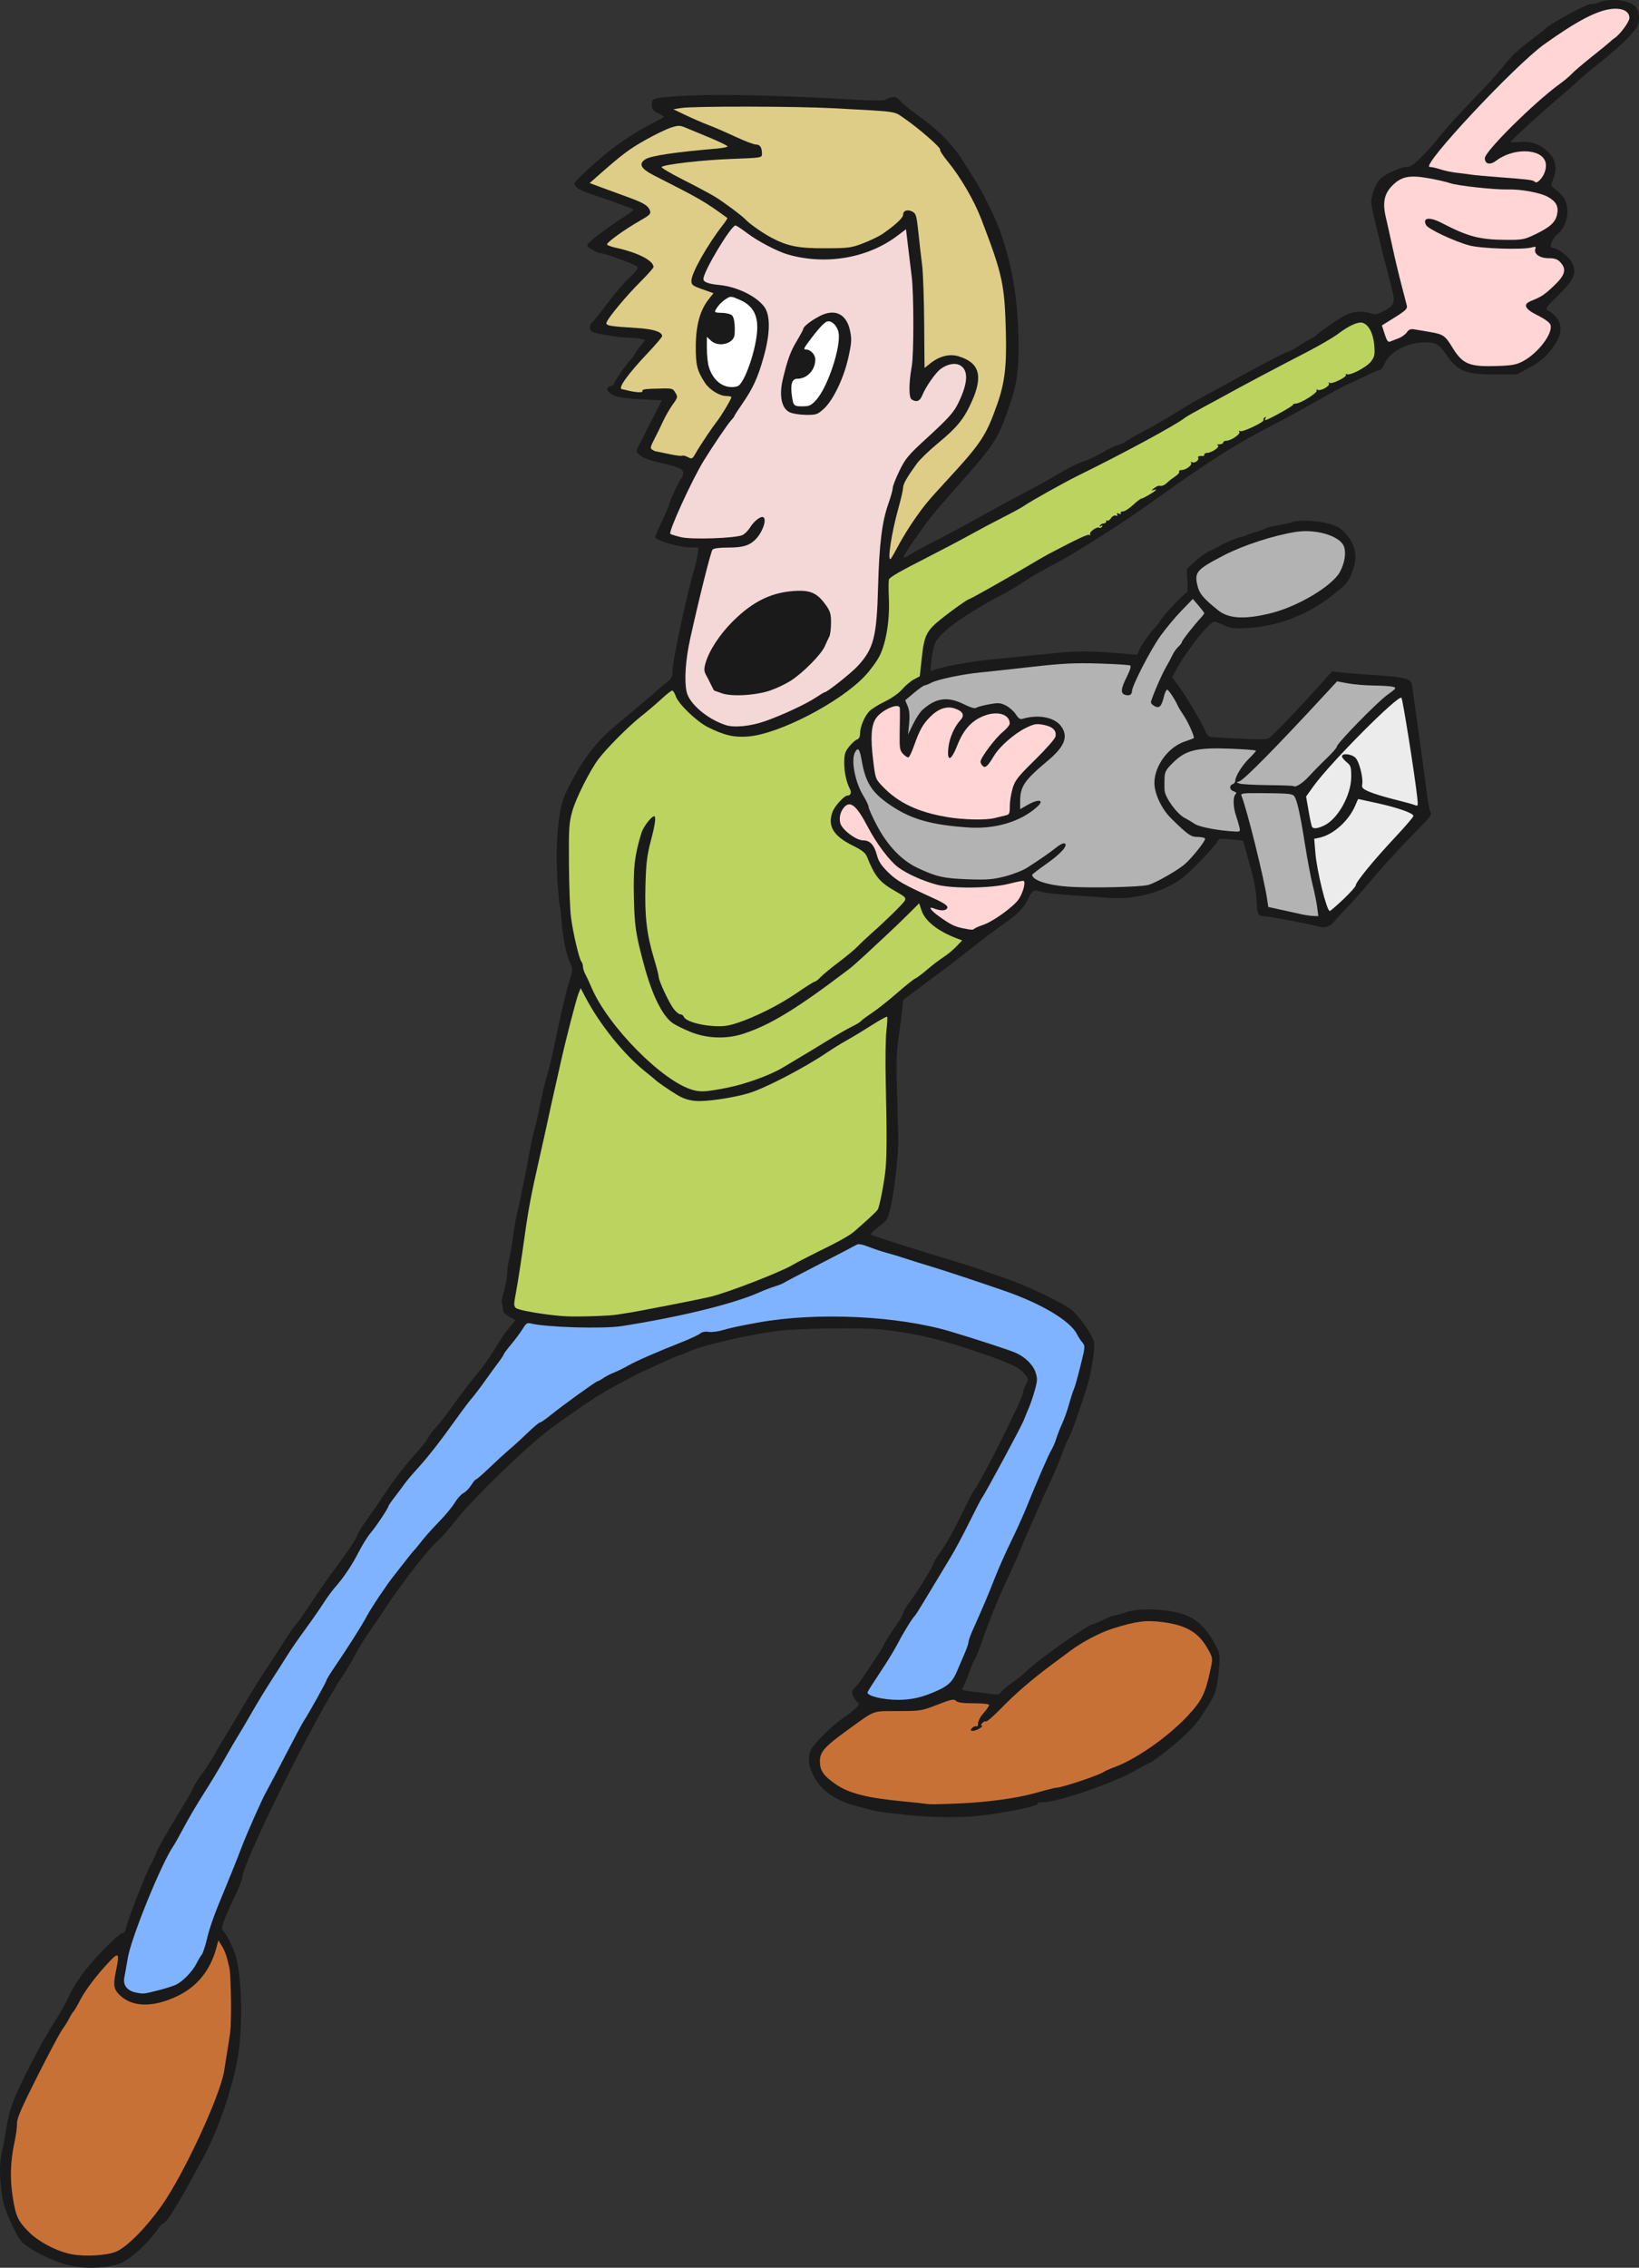 <?xml version="1.0" encoding="UTF-8" standalone="no"?>
<!-- Created with Inkscape (http://www.inkscape.org/) -->

<svg
   xmlns:dc="http://purl.org/dc/elements/1.1/"
   xmlns:cc="http://creativecommons.org/ns#"
   xmlns:rdf="http://www.w3.org/1999/02/22-rdf-syntax-ns#"
   xmlns:svg="http://www.w3.org/2000/svg"
   xmlns="http://www.w3.org/2000/svg"
   xmlns:sodipodi="http://sodipodi.sourceforge.net/DTD/sodipodi-0.dtd"
   xmlns:inkscape="http://www.inkscape.org/namespaces/inkscape"
   width="952.26"
   height="1316.633"
   id="svg2"
   version="1.1"
   inkscape:version="0.48.4 r9939"
   sodipodi:docname="Nuevo documento 1">
  <rect width="100%" height="100%" fill="#333333" stroke="none"/>
  <defs
     id="defs4" />
  <sodipodi:namedview
     id="base"
     pagecolor="#ffffff"
     bordercolor="#666666"
     borderopacity="1.0"
     inkscape:pageopacity="0.0"
     inkscape:pageshadow="2"
     inkscape:zoom="0.49497475"
     inkscape:cx="622.53082"
     inkscape:cy="698.08702"
     inkscape:document-units="px"
     inkscape:current-layer="layer1"
     showgrid="false"
     fit-margin-top="0"
     fit-margin-left="0"
     fit-margin-right="0"
     fit-margin-bottom="0"
     inkscape:window-width="1280"
     inkscape:window-height="978"
     inkscape:window-x="0"
     inkscape:window-y="0"
     inkscape:window-maximized="1" />
  <g
     inkscape:label="Capa 1"
     inkscape:groupmode="layer"
     id="layer1"
     transform="translate(140.693,104.841)">
    <path
       style="fill:#1a1a1a"
       d="m -99.992,1210.524 c -7.434,-1.701 -17.332,-6.075 -24.304,-10.739 -4.078,-2.728 -5.438,-4.556 -9.086,-12.208 -5.125,-10.749 -6.273,-15.114 -7.1,-27 -0.459,-6.587 -0.188,-11.011 1.007,-16.5 0.899,-4.125 2.018,-10.2 2.487,-13.5 0.469,-3.3 1.779,-8.839 2.911,-12.31 3.266,-10.012 16.756,-36.361 25.817,-50.427 2.387,-3.705 5.336,-8.88 6.554,-11.5 5.053,-10.867 10.738,-18.603 22.452,-30.551 4.738,-4.833 9.171,-8.574 9.85,-8.314 0.796,0.306 1.661,-1.303 2.435,-4.53 1.23,-5.127 12.446,-33.534 13.961,-35.359 0.463,-0.558 1.731,-3.263 2.819,-6.012 1.679,-4.245 5.187,-10.374 18.309,-31.997 1.001,-1.65 2.523,-4.552 3.382,-6.45 0.859,-1.897 3.296,-5.722 5.415,-8.5 2.119,-2.778 4.82,-6.85 6.002,-9.05 1.182,-2.2 5.022,-8.725 8.533,-14.5 3.511,-5.775 8.75,-14.55 11.642,-19.5 2.892,-4.95 8.216,-13.434 11.831,-18.853 3.615,-5.419 8.296,-12.619 10.401,-16 2.105,-3.381 4.661,-7.047 5.679,-8.147 1.617,-1.748 5.892,-7.899 14.993,-21.577 1.375,-2.066 6.438,-9.082 11.25,-15.59 4.813,-6.508 9.037,-12.958 9.388,-14.333 0.351,-1.375 2.776,-5.425 5.388,-9 2.612,-3.575 8.039,-11.45 12.058,-17.5 4.02,-6.05 10.701,-14.724 14.847,-19.275 4.146,-4.551 8.159,-9.501 8.918,-11 0.759,-1.499 2.827,-4.3 4.595,-6.225 1.768,-1.925 5.31,-6.425 7.87,-10 6.049,-8.447 14.372,-19.311 18.293,-23.879 1.71,-1.991 5.391,-7.319 8.182,-11.84 2.79,-4.521 5.543,-8.796 6.117,-9.5 0.574,-0.705 2.135,-2.624 3.468,-4.265 l 2.425,-2.984 -3.65,-2.047 c -2.752,-1.543 -3.661,-2.707 -3.696,-4.728 -0.025,-1.475 -0.314,-2.949 -0.641,-3.276 -0.327,-0.327 0.253,-3.382 1.288,-6.787 1.036,-3.406 1.889,-7.992 1.896,-10.192 0.007,-2.2 0.447,-5.575 0.976,-7.5 0.53,-1.925 1.621,-8.225 2.426,-14 0.804,-5.775 1.96,-12.3 2.568,-14.5 0.608,-2.2 1.504,-6.25 1.991,-9 0.487,-2.75 1.319,-6.8 1.848,-9 0.529,-2.2 1.744,-8.5 2.699,-14 0.955,-5.5 2.385,-12.25 3.176,-15 0.792,-2.75 1.833,-7.025 2.314,-9.5 1.951,-10.042 4.195,-19.749 5.549,-24 0.788,-2.475 2.323,-8.775 3.411,-14 4.395,-21.111 7.052,-32.469 9.151,-39.12 2.117,-6.709 2.138,-7.141 0.513,-10.55 -2.201,-4.615 -4.291,-14.799 -5.08,-24.746 -0.345,-4.354 -0.793,-8.185 -0.996,-8.512 -0.202,-0.327 -0.728,-5.54 -1.168,-11.583 -1.691,-23.221 0.09,-44.333 4.532,-53.707 4.94,-10.426 10.292,-19.302 15.41,-25.558 6.221,-7.603 7.456,-8.764 24.166,-22.698 6.591,-5.496 12.682,-10.691 13.536,-11.545 0.854,-0.854 3.224,-2.827 5.267,-4.385 3.219,-2.456 3.717,-3.384 3.735,-6.964 0.03,-5.977 8.623,-45.755 12.989,-60.131 0.501,-1.65 1.211,-4.912 1.578,-7.25 l 0.667,-4.25 -3.878,-0.015 C 254.049,213.034 240,208.93 240,206.818 c 0,-0.516 1.8,-4.674 4,-9.241 2.2,-4.567 4,-8.735 4,-9.263 0,-1.478 6.12,-14.666 7.092,-15.28 0.472,-0.299 0.983,-1.575 1.134,-2.835 0.328,-2.737 -2.659,-4.1 -14.507,-6.618 -8.285,-1.761 -13.63,-5.051 -12.338,-7.596 0.393,-0.774 3.804,-7.483 7.58,-14.908 l 6.866,-13.5 -12.215,-0.609 c -8.528,-0.425 -13.331,-1.139 -15.913,-2.364 -4.041,-1.917 -4.85,-4.413 -1.698,-5.237 1.1,-0.288 2,-0.843 2,-1.235 0,-1.158 6.226,-10.309 9.222,-13.555 1.523,-1.65 2.771,-3.276 2.774,-3.612 0.003,-0.337 1.393,-2.359 3.089,-4.494 l 3.085,-3.881 -2.335,-0.656 c -1.284,-0.361 -4.81,-0.702 -7.835,-0.757 -5.784,-0.106 -18.934,-2.322 -20.866,-3.516 -1.635,-1.011 -1.393,-4.122 0.439,-5.643 0.865,-0.718 4.966,-5.835 9.114,-11.372 4.148,-5.537 9.763,-12.035 12.478,-14.439 2.715,-2.404 4.801,-5.048 4.636,-5.875 -0.262,-1.312 -18.94,-8.245 -22.243,-8.257 -0.581,-0.002 -2.56,-0.92 -4.397,-2.04 -2.758,-1.682 -3.127,-2.292 -2.12,-3.506 1.871,-2.254 14.924,-11.888 21.366,-15.768 3.164,-1.906 5.324,-3.731 4.799,-4.055 C 225.886,15.888 210.865,10.455 203,7.948 196.448,5.86 192.992,3.689 193.01,1.671 c 0.01,-1.126 10.157,-10.622 19.365,-18.122 7.153,-5.827 18.903,-13.393 26.367,-16.979 3.428,-1.647 6.238,-3.248 6.245,-3.559 0.007,-0.311 -1.562,-1.316 -3.487,-2.234 -2.869,-1.368 -3.5,-2.218 -3.5,-4.717 0,-3.413 0.446,-3.676 7.5,-4.427 20.537,-2.184 57.061,-1.709 111.454,1.451 8.5,0.494 15.925,0.531 16.5,0.082 0.575,-0.448 2.28,-1.11 3.788,-1.47 2.188,-0.523 3.198,-0.124 5,1.971 1.242,1.444 5.183,4.709 8.758,7.255 13.211,9.408 21.865,18.071 28.084,28.117 2.429,3.922 5.641,9.023 7.139,11.334 3.105,4.79 10.818,20.235 13.086,26.202 7.889,20.762 11.665,42.703 11.749,68.268 0.053,16.129 -0.804,22.395 -4.645,33.988 -6.913,20.86 -8.644,23.604 -30.328,48.072 -15.576,17.575 -15.322,17.261 -25.037,30.964 -4.013,5.661 -7.042,10.547 -6.73,10.859 0.312,0.312 1.831,-0.297 3.375,-1.353 1.544,-1.056 6.408,-3.755 10.808,-5.998 10.524,-5.364 16.942,-8.791 28.781,-15.367 10.528,-5.848 22.129,-12.121 33.864,-18.313 4.045,-2.134 10.954,-6.032 15.354,-8.663 4.4,-2.63 9.8,-5.263 12,-5.85 2.2,-0.587 6.979,-2.813 10.619,-4.946 3.641,-2.133 7.888,-4.197 9.439,-4.587 1.551,-0.389 4.056,-1.588 5.567,-2.664 1.511,-1.076 5.813,-3.504 9.561,-5.396 3.748,-1.892 11.539,-6.372 17.314,-9.956 5.775,-3.584 12.525,-7.584 15,-8.89 2.475,-1.305 8.775,-4.736 14,-7.623 21.38,-11.813 37.165,-20.047 38.431,-20.047 0.429,0 2.645,-1.238 4.924,-2.75 2.28,-1.512 5.495,-3.424 7.145,-4.248 1.65,-0.824 3.225,-1.791 3.5,-2.149 1.35,-1.758 13.845,-10.332 17.427,-11.958 4.606,-2.092 9.834,-2.396 14.318,-0.833 2.611,0.91 3.768,0.67 8.149,-1.696 5.566,-3.006 6.136,-4.705 4.151,-12.365 -8.516,-32.852 -12.043,-47.734 -12.035,-50.783 0.005,-2.044 1.058,-5.967 2.338,-8.717 2.01,-4.317 3.19,-5.444 8.631,-8.25 3.466,-1.788 7.706,-3.25 9.422,-3.25 2.536,0 4.351,-1.264 9.694,-6.75 3.616,-3.712 7.211,-7.689 7.99,-8.837 2.192,-3.232 14.518,-16.869 23.814,-26.349 4.619,-4.71 10.756,-11.489 13.638,-15.064 6.148,-7.628 9.637,-10.942 18.463,-17.545 3.575,-2.674 6.725,-5.162 7,-5.529 1.962,-2.619 25.54,-15.328 26.889,-14.495 0.494,0.305 2.507,-0.117 4.472,-0.938 6.576,-2.748 18.138,-1.286 21.352,2.699 2.124,2.633 2.473,7.61 0.784,11.171 -1.886,3.974 -10.404,12.204 -22.559,21.797 -4.642,3.663 -10.256,8.388 -12.477,10.5 -2.221,2.112 -6.721,6.084 -10,8.826 -8.639,7.226 -27.901,24.765 -28.32,25.787 -0.197,0.48 2.109,0.606 5.124,0.281 6.875,-0.742 12.929,1.626 17.518,6.852 3.65,4.157 4.249,9.187 1.792,15.065 -1.404,3.359 -1.375,3.444 2.001,6.02 1.884,1.437 4.099,3.917 4.924,5.511 3.08,5.957 1.213,15.41 -3.894,19.704 -3.745,3.149 -5.671,8.294 -3.105,8.294 2.661,0 9.154,4.947 11.005,8.385 3.202,5.946 1.586,9.926 -7.713,18.996 -7.295,7.115 -7.896,7.983 -6.187,8.933 7.808,4.343 9.542,11.424 4.643,18.958 -4.7,7.227 -8.18,10.442 -15.592,14.403 L 740.5,112.576 728,112.542 c -17.917,-0.049 -21.752,-1.7 -29.153,-12.545 -3.632,-5.323 -6.157,-6.42 -13.796,-5.993 -9.075,0.507 -18.34,5.77 -21.131,12.003 -1.002,2.239 -2.407,4.073 -3.121,4.076 -0.714,0.003 -2.558,0.663 -4.097,1.466 -1.539,0.803 -6.489,3.115 -11,5.139 -4.511,2.023 -13.377,6.699 -19.702,10.39 -6.325,3.691 -19.007,10.599 -28.181,15.351 -18.522,9.594 -34.054,19.25 -55.944,34.779 -24.858,17.634 -29.983,21.137 -42.374,28.96 -15.265,9.637 -22.035,13.63 -32,18.872 -4.4,2.315 -10.532,5.935 -13.626,8.046 -3.094,2.111 -8.269,5.217 -11.5,6.902 -21.905,11.427 -36.684,21.971 -39.643,28.283 -0.853,1.819 -1.873,6.391 -2.268,10.16 -0.681,6.497 -0.62,6.802 1.159,5.873 3.167,-1.655 21.274,-5.07 32.878,-6.201 6.05,-0.59 15.275,-1.501 20.5,-2.025 5.225,-0.524 14.225,-1.421 20,-1.993 10.386,-1.028 20.773,-0.881 36.714,0.522 l 8.214,0.723 1.277,-2.876 c 1.358,-3.059 7.149,-11.206 9.152,-12.876 0.66,-0.55 2.148,-2.523 3.307,-4.384 2.142,-3.439 14.168,-16.116 15.288,-16.116 0.337,0 0.441,-3.051 0.23,-6.78 l -0.383,-6.78 4.675,-4.309 c 2.571,-2.37 6.554,-5.183 8.85,-6.251 2.297,-1.068 4.851,-2.346 5.676,-2.84 2.912,-1.745 10.647,-5.04 11.829,-5.04 0.659,0 1.979,-0.406 2.934,-0.903 0.955,-0.496 3.761,-1.477 6.236,-2.18 2.475,-0.703 4.95,-1.59 5.5,-1.972 0.946,-0.656 3.215,-1.188 10.75,-2.52 1.788,-0.316 3.925,-0.846 4.75,-1.179 3.594,-1.45 14.779,-0.993 21.194,0.866 5.351,1.55 7.375,2.735 10.089,5.906 5.847,6.831 6.999,13.655 3.713,21.991 -2.421,6.142 -2.877,6.7 -10.572,12.951 -14.232,11.56 -31.785,18.546 -49.476,19.691 -8.405,0.544 -10.131,0.362 -14.377,-1.516 -2.654,-1.174 -5.184,-2.134 -5.622,-2.134 -2.878,0 -15.612,15.869 -21.989,27.405 l -2.711,4.905 3.429,4.493 c 4.06,5.318 13.764,21.62 15.868,26.655 1.053,2.521 2.125,3.559 3.717,3.597 1.23,0.03 8.762,0.433 16.737,0.895 7.975,0.462 15.183,0.478 16.019,0.034 1.954,-1.038 16.069,-15.579 27.981,-28.825 l 9.3,-10.341 4.1,0.577 c 2.255,0.318 11.519,1.06 20.587,1.65 17.932,1.166 21.374,2.109 21.767,5.964 0.14,1.37 0.926,7.216 1.747,12.991 2.77,19.479 6.458,46.463 7.108,52 0.355,3.025 1.048,6.567 1.54,7.872 1.061,2.814 2.048,1.524 -12.718,16.628 -6.452,6.6 -15.889,16.989 -20.971,23.086 -5.082,6.098 -11.442,13.298 -14.133,16 -2.691,2.702 -6.022,6.299 -7.401,7.992 -2.985,3.665 -5.871,4.597 -10.219,3.301 -4.643,-1.384 -28.563,-5.88 -31.281,-5.88 -3.065,0 -3.697,-1.263 -3.962,-7.909 -0.249,-6.245 -1.507,-13.119 -3.986,-21.783 -0.914,-3.195 -2.154,-7.608 -2.755,-9.808 -0.601,-2.2 -1.157,-4.11 -1.236,-4.245 -0.079,-0.135 -3.322,-0.527 -7.209,-0.871 -6.332,-0.56 -7.128,-0.431 -7.668,1.245 -0.331,1.029 -5.093,6.456 -10.582,12.061 -8.48,8.659 -11.261,10.816 -18.501,14.353 -9.69,4.734 -22.148,7.163 -32.753,6.386 -3.451,-0.253 -13.024,-0.897 -21.274,-1.432 -8.25,-0.535 -16.572,-1.428 -18.493,-1.985 -5.293,-1.535 -5.692,-1.362 -8.135,3.529 -2.994,5.994 -5.946,9.064 -14.372,14.944 -3.85,2.687 -8.8,6.293 -11,8.014 -2.2,1.721 -8.275,6.488 -13.5,10.594 -5.225,4.106 -10.468,8.126 -11.651,8.935 -1.183,0.809 -6.583,4.815 -12,8.902 -5.417,4.087 -9.966,7.504 -10.109,7.593 -0.143,0.089 -0.426,2.145 -0.63,4.569 -0.204,2.424 -1.149,9.807 -2.099,16.407 -1.457,10.112 -1.609,15.619 -0.969,35 0.418,12.65 0.711,24.981 0.651,27.403 -0.222,9.007 -2.276,26.873 -4.062,35.34 -1.537,7.288 -2.322,9.119 -4.718,11 -6.886,5.407 -7.969,6.595 -6.413,7.032 0.825,0.232 3.075,0.977 5,1.656 5.074,1.79 22.183,7.149 40,12.53 8.525,2.575 16.4,5.087 17.5,5.584 1.1,0.496 6.916,2.524 12.925,4.505 13.721,4.524 35.986,15.115 40.963,19.485 4.324,3.796 10.845,13.053 12.285,17.44 0.931,2.835 0.124,9.914 -2.511,22.024 -1.27,5.838 -10.15,31.619 -11.795,34.245 -0.773,1.235 -2.548,5.411 -3.945,9.281 -1.396,3.87 -4.474,11.185 -6.84,16.255 -2.366,5.07 -5.767,12.594 -7.558,16.719 -1.791,4.125 -4.357,9.936 -5.702,12.914 -1.345,2.978 -3.035,7.028 -3.754,9 -0.72,1.972 -4.242,9.886 -7.827,17.586 -6.337,13.612 -10.433,23.745 -15.314,37.886 -1.307,3.787 -2.979,7.837 -3.715,9 -0.736,1.163 -2.377,5.039 -3.647,8.614 -1.27,3.575 -2.755,7.057 -3.3,7.738 -1.202,1.501 -0.171,1.907 6.733,2.648 2.75,0.295 7.076,0.831 9.613,1.19 3.863,0.547 4.838,0.341 6,-1.27 0.763,-1.057 3.636,-3.457 6.385,-5.333 2.749,-1.876 6.595,-5 8.546,-6.942 6.364,-6.334 35.754,-26.989 38.456,-27.026 0.55,-0.01 3.214,-1.137 5.919,-2.51 2.706,-1.373 5.631,-2.502 6.5,-2.51 0.869,-0.01 3.606,-0.75 6.081,-1.65 5.557,-2.02 14.01,-2.39 24.5,-1.074 13.257,1.664 20.508,6.563 27.064,18.287 3.495,6.25 3.627,6.834 3.106,13.74 -0.809,10.721 -2.028,15.94 -4.737,20.283 -1.338,2.146 -2.884,4.63 -3.434,5.522 -4.17,6.76 -7.255,10.372 -14.124,16.533 -7.359,6.602 -17.604,14.374 -18.948,14.374 -0.326,0 -3.346,1.614 -6.713,3.587 -12.638,7.407 -45.38,18.769 -54.37,18.867 -2.285,0.025 -3.726,0.31 -3.202,0.634 2.114,1.306 -20.32,5.921 -36.143,7.436 -9.594,0.918 -27.103,0.672 -38,-0.534 -4.675,-0.517 -10.565,-1.137 -13.088,-1.377 -2.523,-0.24 -6.573,-0.96 -9,-1.6 -2.427,-0.64 -7.112,-1.877 -10.412,-2.748 -8.345,-2.204 -15.624,-6.489 -19.914,-11.725 -6.026,-7.354 -7.868,-15.431 -4.813,-21.103 1.737,-3.225 11.42,-12.884 16.56,-16.519 9.553,-6.756 12.008,-9.194 10.43,-10.358 -2.183,-1.61 -3.944,-5.449 -3.133,-6.83 0.397,-0.676 1.577,-2.129 2.621,-3.229 2.014,-2.121 13.952,-19.962 15.055,-22.5 0.877,-2.017 4.482,-7.755 8.444,-13.438 1.788,-2.564 3.25,-5.25 3.25,-5.969 0,-0.719 2.148,-4.184 4.774,-7.7 C 393.498,817.642 402,803.61 402,802.139 c 0,-0.419 1.447,-2.742 3.216,-5.162 3.901,-5.338 8.313,-13.262 14.419,-25.9 2.524,-5.225 5.149,-10.175 5.833,-11 3.75,-4.523 27.33,-51.456 28.135,-56 0.341,-1.925 1.265,-4.528 2.054,-5.784 1.288,-2.052 1.221,-2.554 -0.651,-4.935 -3.238,-4.116 -7.303,-6.146 -24.006,-11.987 -23.911,-8.362 -39.224,-12.062 -59.06,-14.269 -11.757,-1.308 -49.565,-0.753 -61.94,0.909 -16.371,2.199 -42.677,8.324 -49.871,11.612 -2.954,1.35 -5.749,2.455 -6.212,2.455 -0.462,0 -5.175,2.025 -10.472,4.5 -5.297,2.475 -9.795,4.5 -9.995,4.5 -0.2,0 -6.346,3.17 -13.658,7.044 -12.098,6.41 -21.011,12.229 -40.48,26.424 -13.425,9.788 -45.572,40.939 -55.745,54.018 -3.262,4.194 -7.455,8.963 -9.316,10.597 -6.204,5.447 -21.297,24.793 -31.856,40.833 -3.47,5.271 -8.05,12.059 -10.179,15.084 -2.128,3.025 -5.117,7.975 -6.641,11 -1.525,3.025 -4.865,8.619 -7.424,12.431 C 41.787,892.89 0,977.065 0,985.648 c 0,0.912 -2.188,6.219 -4.863,11.794 -5.769,12.023 -7.724,17.628 -6.456,18.504 1.854,1.279 6.169,9.816 7.655,15.144 3.897,13.971 4.143,44.326 0.503,61.987 -3.699,17.949 -11.12,39.178 -18.587,53.175 -14.72,27.594 -22.18,39.825 -24.289,39.825 -0.344,0 -2.051,1.986 -3.795,4.414 -5.188,7.224 -14.034,15.373 -19.695,18.143 -6.747,3.301 -20.558,4.159 -30.466,1.891 z"
       id="path3050" />
    <path
       style="fill:#c87137"
       d="m -72.918,1202.316 c 6.366,-2.885 17.34,-14.052 26.279,-26.74 12.784,-18.147 33.754,-63.368 36.17,-78 0.272,-1.65 0.951,-5.925 1.509,-9.5 0.557,-3.575 1.438,-9.2 1.957,-12.5 0.91,-5.783 0.585,-33.902 -0.439,-38 -0.275,-1.1 -0.913,-3.68 -1.419,-5.733 -0.506,-2.053 -1.828,-5.167 -2.938,-6.92 l -2.018,-3.188 -1.189,4.42 c -3.463,12.877 -11.088,22.345 -22.382,27.794 -14.043,6.776 -26.045,6.714 -33.454,-0.172 -3.772,-3.506 -4.217,-5.901 -2.566,-13.819 2.576,-12.356 1.97,-12.464 -7.813,-1.391 -4.861,5.501 -10.355,13 -12.412,16.939 -2.03,3.888 -4.005,7.293 -4.389,7.568 -0.384,0.275 -1.503,2.075 -2.486,4 -0.983,1.925 -2.808,4.85 -4.056,6.5 -1.247,1.65 -7.693,13.748 -14.325,26.885 -9.336,18.494 -12.025,24.701 -11.914,27.5 0.079,1.988 -0.589,6.99 -1.484,11.115 -2.318,10.686 -2.676,20.457 -1.131,30.855 1.743,11.728 3.082,14.714 9.447,21.079 5.914,5.914 16.754,11.505 25.253,13.025 8.09,1.447 20.663,0.609 25.8,-1.719 z"
       id="path3048" />
    <path
       style="fill:#80b3ff"
       d="m -48.399,1050.64 c 3.356,-0.848 7.631,-2.188 9.5,-2.977 4.072,-1.72 10.018,-7.751 12.409,-12.587 0.952,-1.925 2.292,-4.175 2.977,-5 0.686,-0.825 2.042,-4.875 3.013,-9 1.664,-7.062 4.336,-14.522 10.209,-28.5 2.731,-6.5 7.691,-18.889 9.808,-24.5 3.139,-8.316 11.829,-27.911 14.435,-32.549 1.56,-2.777 6.775,-12.677 11.587,-22 4.812,-9.323 9.502,-18.076 10.421,-19.451 C 38.714,889.958 49,871.506 49,870.686 c 0,-0.418 2.2,-3.989 4.888,-7.935 7.946,-11.661 15.651,-23.823 18.484,-29.174 2.566,-4.848 11.644,-18.42 15.719,-23.5 1.103,-1.375 4.102,-5.2 6.664,-8.5 2.563,-3.3 4.945,-6.225 5.295,-6.5 0.35,-0.275 2.197,-2.525 4.105,-5 1.908,-2.475 6.494,-7.596 10.192,-11.381 3.697,-3.784 7.829,-8.769 9.182,-11.078 1.353,-2.308 3.603,-4.809 5,-5.556 1.397,-0.748 3.461,-2.85 4.587,-4.672 1.126,-1.822 2.375,-3.313 2.776,-3.313 0.401,0 3.894,-3.038 7.762,-6.75 3.869,-3.712 9.166,-8.55 11.772,-10.75 2.606,-2.2 7.409,-6.588 10.675,-9.75 3.265,-3.163 6.361,-5.75 6.88,-5.75 0.518,0 3.322,-1.937 6.231,-4.304 6.721,-5.469 26.458,-19.696 27.325,-19.696 0.36,0 1.85,-0.821 3.31,-1.825 1.46,-1.004 4.229,-2.43 6.154,-3.169 1.925,-0.739 5.52,-2.505 7.989,-3.925 4.7,-2.703 16.305,-7.785 31.511,-13.801 4.95,-1.958 9.747,-4.206 10.661,-4.995 1.025,-0.886 2.87,-1.244 4.823,-0.936 1.739,0.274 5.326,-0.144 7.97,-0.929 4.706,-1.398 10.004,-2.537 21.046,-4.527 33.886,-6.107 80.819,-3.901 111.5,5.242 14.498,4.32 33.419,10.49 37.713,12.297 5.52,2.323 10.264,6.952 11.755,11.469 1.146,3.473 1.089,4.844 -0.429,10.302 -0.963,3.463 -2.532,8.096 -3.487,10.296 -0.955,2.2 -2.346,5.575 -3.091,7.5 -1.366,3.527 -22.431,42.568 -24.056,44.584 -0.48,0.596 -3.847,7.085 -7.481,14.419 -3.634,7.335 -8.425,16.297 -10.647,19.916 -2.222,3.619 -7.669,12.656 -12.105,20.081 -4.436,7.425 -8.344,13.725 -8.684,14 -1.318,1.065 -6.734,9.799 -9.921,16 -1.837,3.575 -6.46,11.158 -10.273,16.851 -3.813,5.693 -7.164,10.952 -7.446,11.687 -0.785,2.046 8.774,4.463 17.653,4.463 8.145,0 14.485,-1.501 23.212,-5.497 6.34,-2.902 8.731,-5.341 11.278,-11.503 1.023,-2.475 2.906,-6.876 4.185,-9.78 1.279,-2.904 2.325,-5.929 2.325,-6.723 0,-0.794 0.855,-3.368 1.9,-5.72 7.505,-16.891 9.447,-21.459 13.081,-30.777 2.253,-5.775 6.566,-15.516 9.584,-21.647 3.019,-6.131 7.006,-14.906 8.861,-19.5 6.213,-15.389 13.418,-31.968 14.851,-34.17 0.78,-1.2 1.975,-3.982 2.655,-6.182 0.68,-2.2 2.274,-6.272 3.543,-9.049 1.269,-2.777 3.101,-7.952 4.07,-11.5 0.97,-3.548 2.169,-7.257 2.666,-8.243 0.496,-0.985 2.212,-7.048 3.812,-13.471 2.791,-11.205 2.837,-11.762 1.147,-13.708 -0.969,-1.116 -2.409,-3.32 -3.2,-4.899 -3.827,-7.639 -20.708,-17.719 -41.971,-25.062 -17.149,-5.922 -34.343,-11.612 -42.5,-14.065 -4.95,-1.488 -11.7,-3.602 -15,-4.698 -3.3,-1.095 -8.25,-2.59 -11,-3.322 -2.75,-0.732 -7.472,-2.304 -10.494,-3.495 -3.734,-1.472 -5.976,-1.866 -7,-1.231 -0.829,0.514 -10.506,5.561 -21.506,11.216 -11,5.655 -20.45,10.616 -21,11.024 -0.55,0.408 -2.8,1.29 -5,1.959 -2.2,0.67 -5.987,2.116 -8.415,3.213 -14.955,6.759 -45.978,14.399 -80.585,19.845 -10.662,1.678 -43.765,0.713 -52.731,-1.537 -2.135,-0.536 -2.86,-0.056 -4.832,3.196 -1.276,2.104 -4.259,6.125 -6.629,8.934 -2.37,2.809 -4.308,5.393 -4.308,5.741 0,0.348 -1.462,2.572 -3.25,4.942 -1.788,2.37 -5.275,7.168 -7.75,10.663 -2.475,3.495 -5.85,7.932 -7.5,9.86 -1.65,1.929 -5.475,6.979 -8.5,11.223 -9.419,13.215 -17.217,23.226 -22.967,29.483 -3.043,3.311 -6.433,7.305 -7.533,8.875 -1.1,1.57 -3.688,5.035 -5.75,7.7 -2.062,2.665 -3.75,5.105 -3.75,5.423 0,1.054 -7.235,11.923 -10.414,15.645 -1.721,2.015 -4.814,6.965 -6.872,11 -3.914,7.672 -8.631,14.701 -13.87,20.667 -1.705,1.942 -4.694,6.037 -6.643,9.1 -1.949,3.063 -6.729,9.927 -10.622,15.253 -3.893,5.326 -8.409,11.851 -10.036,14.5 -1.626,2.649 -5.733,9.092 -9.126,14.317 -3.393,5.225 -8.744,14 -11.89,19.5 -3.146,5.5 -6.73,11.575 -7.965,13.5 -1.235,1.925 -4.643,7.775 -7.574,13 -2.931,5.225 -8.48,14.433 -12.332,20.462 -3.851,6.029 -9.024,14.804 -11.496,19.5 -2.472,4.696 -5.264,9.663 -6.204,11.038 -7.01,10.246 -24.444,53.126 -26.428,65 -0.689,4.125 -1.573,9.097 -1.964,11.049 -0.934,4.663 1.622,7.933 6.998,8.952 4.263,0.808 4.069,0.83 13.039,-1.437 z"
       id="path3046" />
    <path
       style="fill:#c87137"
       d="m 427,941.576 c 14.374,-1.243 25.683,-3.078 34.649,-5.621 5.582,-1.583 10.744,-2.878 11.472,-2.878 3.129,0 25.106,-7.355 27.551,-9.221 0.645,-0.492 3.529,-1.756 6.41,-2.809 12.436,-4.546 31.308,-17.818 42.418,-29.833 8.175,-8.841 10.078,-12.702 13.032,-26.438 1.419,-6.599 1.394,-6.93 -0.837,-11.121 -5.614,-10.545 -12.601,-14.863 -27.072,-16.731 -9.594,-1.238 -15.299,-0.49 -28.846,3.786 -7.26,2.291 -17.507,7.636 -24.26,12.652 -1.64,1.219 -6.59,4.895 -11,8.169 -11.823,8.779 -21.052,16.741 -29.779,25.691 -4.269,4.378 -8.155,7.716 -8.637,7.418 -0.482,-0.298 -1.432,0.129 -2.111,0.948 -0.68,0.819 -0.843,1.503 -0.363,1.521 1.761,0.064 -3.073,2.968 -4.941,2.968 -1.629,0 -1.73,-0.242 -0.649,-1.546 0.705,-0.85 1.822,-1.338 2.482,-1.085 0.729,0.28 1.138,-0.389 1.043,-1.704 -0.086,-1.193 1.324,-3.849 3.141,-5.918 1.813,-2.064 3.296,-4.202 3.296,-4.75 0,-0.588 -3.66,-0.997 -8.929,-0.997 -6.375,0 -9.334,-0.406 -10.347,-1.418 -1.225,-1.224 -2.704,-0.917 -10.821,2.25 -9.154,3.571 -9.76,3.669 -22.903,3.694 -15.217,0.029 -12.761,-0.887 -28.974,10.8 -13.666,9.851 -16.359,12.87 -16.359,18.335 0,5.393 2.101,8.45 9.132,13.29 7.805,5.372 18.012,7.955 39.701,10.047 6.6,0.636 12.9,1.318 14,1.514 2.007,0.358 20.08,-0.283 28.5,-1.012 z"
       id="path3044" />
    <path
       style="fill:#bcd35f"
       d="m 218,658.398 c 1.925,-0.341 4.175,-0.7 5,-0.798 4.519,-0.539 43.005,-8.054 49.5,-9.666 10.107,-2.507 39.559,-13.901 46.879,-18.135 2.683,-1.552 8.533,-4.612 13,-6.799 15.154,-7.421 20.501,-10.417 23.815,-13.341 9.281,-8.189 12.378,-11.09 13.104,-12.274 1.008,-1.643 3.6,-14.925 4.451,-22.808 0.817,-7.566 0.867,-21.846 0.179,-50.738 -0.298,-12.506 -0.123,-26.138 0.388,-30.294 0.511,-4.156 0.701,-7.784 0.422,-8.063 -0.279,-0.279 -4.272,1.902 -8.873,4.847 -4.601,2.945 -11.065,6.857 -14.365,8.693 -3.3,1.836 -8.7,5.17 -12,7.409 -12.75,8.649 -35.716,20.576 -45,23.371 -9.158,2.756 -24.878,5.073 -30.941,4.561 -4.18,-0.353 -7.341,-1.386 -10.966,-3.584 -4.726,-2.865 -11.431,-7.502 -12.593,-8.709 -0.275,-0.286 -2.975,-2.508 -6,-4.938 -12.494,-10.038 -26.381,-27.344 -34.687,-43.23 l -2.617,-5.006 -1.189,2.841 c -1.305,3.118 -7.645,27.656 -10.498,40.633 -0.992,4.514 -2.535,11.358 -3.429,15.208 -0.893,3.85 -2.536,11.275 -3.651,16.5 -1.115,5.225 -3.562,16.25 -5.437,24.5 -4.631,20.366 -6.261,29.038 -8.46,45 -1.574,11.426 -3.972,26.913 -5.037,32.529 -1.576,8.309 -1.514,8.468 3.755,9.739 6.191,1.493 18.313,3.194 25.25,3.544 7.443,0.375 25.684,-0.227 30,-0.99 z"
       id="path3042" />
    <path
       style="fill:#bcd35f"
       d="m 281.626,526.729 c 10.584,-2.066 25.169,-7.328 32.374,-11.679 0.825,-0.498 5.325,-3.185 10,-5.971 4.675,-2.786 12.439,-7.486 17.252,-10.446 4.814,-2.96 10.774,-6.36 13.244,-7.556 2.471,-1.196 4.74,-2.575 5.042,-3.064 0.302,-0.489 3.111,-2.588 6.241,-4.663 3.13,-2.076 9.748,-7.309 14.706,-11.628 4.958,-4.32 9.689,-8.099 10.514,-8.399 0.825,-0.3 3.975,-2.656 7,-5.235 3.025,-2.579 7.3,-5.838 9.5,-7.242 2.2,-1.403 5.535,-4.159 7.411,-6.124 l 3.411,-3.573 -2.911,-1.099 c -11.111,-4.196 -18.616,-10.089 -20.661,-16.223 l -1.41,-4.231 -6.003,5.99 c -3.302,3.294 -8.909,8.69 -12.461,11.99 -3.552,3.3 -9.365,8.705 -12.917,12.011 -3.552,3.306 -7.635,6.906 -9.073,8 -30.37,23.106 -46,32.668 -61.746,37.776 -9.929,3.221 -21.311,2.782 -30.928,-1.193 -4.008,-1.657 -8.571,-3.926 -10.139,-5.042 -6.009,-4.279 -11.964,-16.429 -16.69,-34.052 -4.763,-17.763 -5.432,-22.317 -5.799,-39.5 -0.363,-17.021 0.459,-23.92 4.388,-36.832 1.055,-3.467 5.792,-9.668 7.385,-9.668 1.249,0 0.61,4.666 -1.989,14.523 -2.161,8.195 -2.708,12.835 -3.06,25.977 -0.478,17.81 0.774,28.297 5.075,42.5 1.416,4.675 2.583,9.225 2.595,10.112 0.031,2.387 5.852,14.895 8.673,18.638 1.347,1.788 3.116,3.25 3.93,3.25 0.814,0 1.726,0.64 2.026,1.422 0.896,2.334 8.386,4.747 16.489,5.313 6.161,0.43 8.902,0.106 14.5,-1.712 10.558,-3.429 24.882,-10.661 35.025,-17.684 5.035,-3.486 9.577,-6.339 10.092,-6.339 0.515,0 2.028,-1.169 3.362,-2.597 1.333,-1.428 6.024,-5.302 10.424,-8.607 4.4,-3.305 9.356,-7.424 11.014,-9.153 1.658,-1.729 5.258,-5.124 8,-7.546 8.611,-7.604 18.577,-17.399 19.547,-19.212 0.776,-1.45 -0.031,-2.281 -4.815,-4.961 -9.819,-5.5 -12.502,-8.683 -17.214,-20.424 -0.907,-2.26 -2.922,-3.845 -8.167,-6.423 -11.437,-5.623 -14.93,-11.471 -11.805,-19.762 1.245,-3.302 6.781,-9.315 8.576,-9.315 1.857,0 2.548,-1.687 1.519,-3.709 -2.104,-4.135 -3.357,-9.851 -3.357,-15.316 0,-4.906 0.452,-6.398 2.85,-9.411 1.567,-1.969 3.638,-3.832 4.6,-4.139 1.147,-0.367 1.75,-1.58 1.75,-3.524 0,-3.764 2.452,-9.674 5.298,-12.767 1.211,-1.317 5.288,-3.886 9.059,-5.709 4.02,-1.943 8.217,-4.904 10.145,-7.155 1.808,-2.112 4.844,-4.679 6.746,-5.703 l 3.459,-1.863 1.176,-10.844 c 1.407,-12.973 2.731,-15.597 11.36,-22.513 6.082,-4.875 15.216,-11.347 16.013,-11.347 0.652,0 21.505,-11.731 32.745,-18.421 5.775,-3.437 11.85,-6.958 13.5,-7.823 17.206,-9.023 22.846,-11.66 23.748,-11.103 0.585,0.361 0.771,0.187 0.416,-0.389 -0.758,-1.226 3.97,-4.608 5.296,-3.789 0.496,0.307 1.228,0.031 1.626,-0.613 0.482,-0.781 0.287,-0.901 -0.585,-0.362 -0.866,0.535 -1.068,0.418 -0.595,-0.345 0.392,-0.635 1.362,-1.155 2.155,-1.155 0.793,0 1.441,-0.525 1.441,-1.167 0,-0.642 0.297,-0.87 0.66,-0.506 0.363,0.363 1.31,-0.267 2.104,-1.401 0.807,-1.153 2.082,-1.816 2.892,-1.505 0.924,0.355 1.189,0.136 0.732,-0.603 -0.482,-0.781 -0.156,-0.944 1,-0.5 1.019,0.391 1.468,0.257 1.105,-0.33 -0.336,-0.544 0.228,-0.989 1.253,-0.989 1.025,0 3.639,-1.66 5.809,-3.69 2.17,-2.029 4.395,-3.717 4.945,-3.75 1.119,-0.068 8.5,-4.506 8.5,-5.111 0,-0.213 -0.787,-0.121 -1.75,0.205 -1.225,0.414 -1.091,0.099 0.445,-1.05 1.207,-0.903 2.557,-1.58 3,-1.505 1.782,0.303 3.019,-0.185 4.892,-1.93 1.08,-1.006 3.186,-2.631 4.68,-3.609 1.494,-0.979 2.468,-2.18 2.165,-2.67 -0.303,-0.49 0.276,-0.891 1.286,-0.891 2.564,0 6.454,-2.911 5.644,-4.223 -0.41,-0.663 -0.204,-0.797 0.527,-0.345 1.404,0.867 4.344,-1.246 3.541,-2.545 -0.497,-0.804 0.912,-1.306 2.82,-1.005 0.412,0.065 0.75,-0.332 0.75,-0.882 0,-0.55 0.787,-1.003 1.75,-1.007 2.62,-0.01 7.763,-3.635 6.098,-4.299 -0.759,-0.303 -0.365,-0.571 0.902,-0.616 1.238,-0.043 2.25,-0.529 2.25,-1.079 0,-0.55 0.787,-1.002 1.75,-1.004 2.731,-0.006 8.447,-3.868 7.645,-5.166 -0.423,-0.684 -0.26,-0.865 0.406,-0.453 1.334,0.824 14.348,-5.327 13.652,-6.452 -0.267,-0.433 0.041,-1.112 0.685,-1.51 0.731,-0.452 0.903,-0.29 0.457,0.431 -0.392,0.635 -0.421,1.155 -0.063,1.155 1.372,0 16.379,-8.335 16.029,-8.902 -0.203,-0.329 0.6,-0.657 1.785,-0.73 3.001,-0.183 12.744,-6.413 11.975,-7.657 -0.355,-0.574 -0.139,-0.716 0.495,-0.325 1.58,0.977 7.412,-2.208 6.562,-3.583 -0.402,-0.65 -0.235,-0.832 0.402,-0.439 1.461,0.903 10.285,-3.45 9.516,-4.694 -0.333,-0.539 -0.133,-0.688 0.443,-0.331 1.78,1.1 11.726,-4.124 14.185,-7.45 2.029,-2.744 2.264,-3.961 1.823,-9.445 -0.537,-6.695 -3.191,-11.815 -6.7,-12.929 -2.581,-0.819 -7.868,1.531 -14.242,6.333 -2.918,2.198 -11.155,7.004 -18.305,10.68 -16.1,8.277 -39.945,20.915 -47.5,25.173 -1.925,1.085 -7.55,4.137 -12.5,6.781 -4.95,2.644 -9.675,5.343 -10.5,5.997 -5.372,4.259 -35.265,20.444 -62.231,33.694 -8.325,4.091 -27.498,14.815 -31.696,17.73 -1.415,0.982 -6.848,3.944 -12.073,6.582 -5.225,2.638 -13.55,7.051 -18.5,9.807 -4.95,2.756 -16.224,8.7 -25.053,13.208 -16.289,8.317 -21.446,11.249 -22.572,12.834 -0.344,0.484 -0.409,5.444 -0.146,11.023 0.588,12.446 -1.494,25.598 -5.277,33.329 -1.477,3.02 -5.34,8.328 -8.584,11.796 -14.36,15.35 -50.067,33.848 -67.962,35.206 -8.241,0.626 -13.855,-0.684 -23.376,-5.455 -6.439,-3.226 -17.137,-13.512 -18.57,-17.856 -0.613,-1.857 -1.557,-3.377 -2.097,-3.377 -0.54,0 -3.318,2.172 -6.172,4.828 -2.855,2.655 -8.34,7.325 -12.19,10.378 -7.084,5.616 -19.924,18.519 -24.503,24.623 -4.991,6.653 -13.002,22.562 -15.12,30.027 -1.967,6.935 -2.154,9.783 -2.013,30.645 0.086,12.65 0.612,26.6 1.169,31 1.148,9.06 4.778,24.519 6.094,25.95 0.48,0.522 0.873,1.803 0.873,2.846 0,1.043 0.652,3.09 1.448,4.55 0.797,1.46 2.326,4.746 3.399,7.302 9.471,22.573 41.494,54.986 59.071,59.791 4.597,1.257 7.726,1.052 19.707,-1.286 z"
       id="path3040" />
    <path
       style="fill:#ffd5d5"
       d="m 425.55,434.281 c 0.522,-0.438 2.75,-1.399 4.95,-2.137 5.735,-1.923 17.549,-10.413 20.614,-14.814 2.489,-3.575 4.236,-9.92 2.949,-10.715 -0.332,-0.205 -4.195,0.545 -8.583,1.667 -10.474,2.679 -32.932,2.924 -42.079,0.46 -7.984,-2.151 -16.731,-6.061 -21.964,-9.819 -5.136,-3.689 -12.78,-13.796 -18.025,-23.833 -6.388,-12.225 -10.102,-15.292 -13.638,-11.264 -2.172,2.473 -3.024,5.834 -2.307,9.098 0.834,3.799 9.191,10.152 13.353,10.152 3.979,0 6.398,2.624 8.021,8.702 0.961,3.598 2.612,6.087 6.601,9.953 5.047,4.892 8.743,6.99 26.697,15.158 7.158,3.256 8.908,4.895 6.739,6.309 -1.314,0.856 -3.813,0.608 -7.285,-0.724 -3.199,-1.227 -1.472,1.305 3.157,4.63 6.586,4.731 9.13,6.016 13.75,6.947 5.542,1.118 5.974,1.132 7.05,0.23 z"
       id="path3038" />
    <path
       style="fill:#b3b3b3"
       d="m 624.578,421.826 c -0.374,-2.888 -1.544,-8.625 -2.6,-12.75 -1.056,-4.125 -3.094,-14.925 -4.528,-24 -3.002,-18.997 -4.913,-27.041 -6.694,-28.172 -1.516,-0.962 -4.805,-1.176 -19.519,-1.268 -9.646,-0.06 -11.177,0.146 -10.661,1.435 3.263,8.152 13.065,47.632 14.918,60.086 l 0.682,4.581 7.662,1.685 c 4.214,0.927 9.462,2.083 11.662,2.568 2.2,0.485 5.295,0.928 6.879,0.983 l 2.879,0.1 -0.68,-5.25 z"
       id="path3036" />
    <path
       style="fill:#ececec"
       d="M 639.793,417.272 C 643.757,413.53 647,409.884 647,409.171 c 0,-1.869 10.624,-14.812 22.898,-27.897 5.831,-6.216 10.602,-11.782 10.602,-12.367 0,-1.618 -8.764,-4.727 -20.901,-7.415 -5.996,-1.328 -11.004,-2.415 -11.129,-2.415 -0.125,0 -0.816,1.462 -1.535,3.25 -3.691,9.173 -12.931,17.541 -21.251,19.244 l -2.816,0.577 0.678,8.214 c 0.883,10.707 6.584,33.714 8.354,33.714 0.377,0 3.929,-3.062 7.893,-6.804 z"
       id="path3034" />
    <path
       style="fill:#b3b3b3"
       d="m 526.461,408.952 c 4.264,-1.148 17.43,-8.675 21.42,-12.245 4.443,-3.975 12.153,-13.767 11.575,-14.701 -0.316,-0.511 -2.279,-0.93 -4.362,-0.93 -3.898,0 -5.607,-1.199 -15.375,-10.789 -5.526,-5.425 -9.725,-14.353 -9.698,-20.621 0.043,-9.911 8.115,-20.847 17.728,-24.019 2.888,-0.953 5.25,-1.865 5.25,-2.026 0,-1.667 -3.524,-9.46 -5.791,-12.806 -1.58,-2.331 -3.163,-4.914 -3.519,-5.739 -1.563,-3.622 -5.448,-9.5 -6.279,-9.5 -0.501,0 -1.368,1.898 -1.928,4.218 -1.334,5.528 -2.625,6.811 -5.375,5.34 C 528.948,304.514 528,303.541 528,302.972 c 0,-1.66 6.138,-16.027 8.714,-20.395 1.297,-2.2 2.98,-5.359 3.74,-7.02 0.76,-1.661 2.319,-3.868 3.464,-4.905 1.145,-1.037 2.083,-2.271 2.083,-2.744 0,-0.83 6.962,-9.727 11.019,-14.081 1.09,-1.17 1.964,-2.379 1.944,-2.688 -0.021,-0.309 -1.518,-2.29 -3.327,-4.403 l -3.289,-3.841 -6.625,6.841 c -3.644,3.763 -9.185,10.424 -12.313,14.802 C 527.775,272.422 517,293.33 517,296.377 c 0,2.108 -1.573,2.97 -4.009,2.196 -2.752,-0.873 -2.497,-3.553 0.997,-10.474 1.873,-3.71 2.602,-6.158 1.954,-6.559 -0.569,-0.351 -8.776,-0.869 -18.238,-1.15 -14.265,-0.424 -21.048,-0.078 -39.704,2.027 -12.375,1.396 -25.65,2.84 -29.5,3.208 -9.783,0.935 -24.426,4.006 -28,5.872 -1.65,0.861 -3.45,1.579 -4,1.594 -0.55,0.015 -3.311,1.963 -6.135,4.328 l -5.135,4.3 1.438,3.421 c 1.014,2.411 1.261,5.341 0.836,9.928 l -0.602,6.508 2.927,-6 c 1.61,-3.3 3.994,-6.965 5.298,-8.145 7.905,-7.151 14.746,-8.094 24.297,-3.347 3.656,1.817 6.337,2.605 7,2.056 0.591,-0.489 3.921,-1.404 7.401,-2.034 5.631,-1.02 6.731,-0.938 10,0.742 2.02,1.038 4.573,3.314 5.673,5.056 1.5,2.376 2.5,3.021 4,2.579 9.255,-2.729 18.617,-0.86 22.417,4.476 4.186,5.879 1.946,11.629 -7.68,19.716 C 454.138,348.517 452,351.706 452,360.885 l 0,4.076 4.25,-2.43 c 6.651,-3.803 10.25,-3.022 5.5,1.194 -9.755,8.658 -24.327,12.945 -40.228,11.835 -20.716,-1.447 -32.158,-4.601 -43.522,-11.998 -11.861,-7.72 -15.719,-13.465 -18.057,-26.891 -1.19,-6.834 -2.139,-7.965 -3.908,-4.659 -2.433,4.545 0.107,17.447 4.997,25.382 1.632,2.649 2.968,5.52 2.968,6.379 0,0.86 2.138,5.62 4.75,10.579 6.18,11.731 14.342,20.288 23.482,24.62 10.992,5.21 15.361,6.202 29.456,6.693 11.196,0.39 14.443,0.137 21.5,-1.67 4.572,-1.171 10.337,-3.422 12.812,-5.003 7.381,-4.714 13.915,-9.25 17.308,-12.017 1.756,-1.432 3.757,-2.406 4.448,-2.165 2.487,0.868 -1.887,5.853 -10.369,11.817 -4.613,3.244 -8.38,6.135 -8.372,6.424 0.092,3.158 8.863,6.049 20.985,6.917 12.377,0.886 41.785,0.244 46.461,-1.015 z"
       id="path3032" />
    <path
       style="fill:#b3b3b3"
       d="m 579.387,375.326 c -0.358,-1.512 -1.26,-4.55 -2.005,-6.75 -1.643,-4.857 -1.778,-10.704 -0.282,-12.201 0.801,-0.801 0.529,-1.282 -1,-1.767 -2.43,-0.771 -2.798,-3.327 -0.601,-4.17 0.825,-0.317 1.5,-1.189 1.5,-1.938 0,-2.566 3.98,-8.998 7.99,-12.914 2.205,-2.154 4.01,-4.209 4.01,-4.567 0,-0.358 -6.856,-0.895 -15.235,-1.192 -19.407,-0.688 -25.651,0.867 -33.015,8.22 -4.308,4.302 -4.761,5.199 -4.868,9.636 -0.065,2.691 -0.047,5.568 0.04,6.393 0.469,4.447 7.281,13.748 11.701,15.977 1.583,0.798 4.227,2.367 5.877,3.486 2.709,1.837 14.365,4.003 23.769,4.416 2.529,0.111 2.713,-0.116 2.118,-2.628 z"
       id="path3030" />
    <path
       style="fill:#ececec"
       d="m 628.642,374.442 c 7.979,-3.786 15.733,-17.714 15.733,-28.26 0,-5.742 -0.274,-6.614 -2.688,-8.538 C 640.209,336.466 639,334.956 639,334.289 c 0,-2.061 5.764,-1.382 7.92,0.932 2.187,2.347 4.527,11.736 3.832,15.373 -0.367,1.92 0.301,2.608 4.155,4.28 2.526,1.095 9.093,3.099 14.593,4.453 5.5,1.354 10.858,2.827 11.907,3.273 1.792,0.763 1.867,0.454 1.242,-5.106 -1.516,-13.48 -8.353,-56.455 -9.101,-57.202 -1.879,-1.879 -41.474,37.887 -51.085,51.307 l -4.313,6.022 1.452,8.367 c 0.799,4.602 1.691,8.755 1.984,9.228 0.806,1.305 3.238,1.038 7.056,-0.774 z"
       id="path3028" />
    <path
       style="fill:#ffd5d5"
       d="m 437,370.168 c 1.925,-0.494 4.737,-1.175 6.25,-1.513 2.532,-0.567 2.75,-0.996 2.75,-5.416 0,-2.64 0.722,-7.244 1.604,-10.231 1.417,-4.799 2.927,-6.731 12.955,-16.579 6.243,-6.131 11.616,-12.206 11.94,-13.5 0.881,-3.517 -1.516,-5.926 -6.894,-6.931 -4.226,-0.79 -5.441,-0.574 -10.385,1.843 -6.518,3.186 -15.177,10.761 -18.341,16.046 -3.645,6.088 -4.994,7.341 -6.532,6.065 C 429.607,339.335 429,338.18 429,337.383 c 0,-2.285 8.566,-13.693 12.988,-17.297 2.207,-1.799 3.998,-3.999 3.98,-4.89 -0.11,-5.603 -7.704,-7.58 -15.776,-4.107 -6.788,2.92 -11.243,8.019 -14.696,16.82 -3.572,9.103 -6.055,9.867 -5.201,1.599 0.602,-5.829 3.415,-12.337 7.014,-16.226 2.648,-2.861 1.504,-5.205 -3.323,-6.81 -4.588,-1.526 -9.525,0.144 -14.175,4.794 -4.299,4.299 -6.276,7.82 -9.431,16.794 -1.253,3.566 -2.712,6.627 -3.241,6.804 -0.529,0.176 -1.937,-0.716 -3.13,-1.983 -1.994,-2.119 -2.151,-3.225 -1.958,-13.804 0.115,-6.325 0.151,-12.062 0.079,-12.75 -0.374,-3.573 -10.949,1.102 -14.127,6.245 -2.558,4.138 -2.959,11.098 -1.386,24.046 1.3,10.703 1.357,10.858 5.598,15.262 9.14,9.49 20.449,14.813 37.606,17.7 9.188,1.546 22.334,1.831 27.179,0.589 z"
       id="path3026" />
    <path
       style="fill:#b3b3b3"
       d="m 620.024,345.675 c 2.462,-2.696 7.063,-7.377 10.226,-10.402 3.163,-3.025 5.75,-5.998 5.75,-6.606 0,-1.852 23.404,-25.822 29.379,-30.09 5.093,-3.638 5.397,-4.059 3.36,-4.65 -1.232,-0.358 -6.238,-0.695 -11.124,-0.75 -4.887,-0.055 -11.72,-0.622 -15.184,-1.26 l -6.3,-1.161 -6.816,7.379 c -27.62,29.903 -47.162,49.759 -49.795,50.596 -2.014,0.641 -2.014,0.645 -0.021,1.375 1.1,0.403 8.507,0.806 16.46,0.896 7.953,0.09 14.619,0.322 14.813,0.517 1.109,1.109 5.351,-1.57 9.251,-5.842 z"
       id="path3024" />
    <path
       style="fill:#f4d7d7"
       d="m 303.754,313.895 c 10.033,-3.498 24.254,-10.144 29.926,-13.986 2.299,-1.557 4.441,-2.832 4.76,-2.832 1.403,0 15.448,-11.14 19.239,-15.26 9.271,-10.074 11,-16.783 11.785,-45.74 0.679,-25.061 2.291,-38.086 6.001,-48.5 1.371,-3.85 2.503,-7.924 2.515,-9.053 0.012,-1.129 1.759,-5.629 3.883,-10 3.399,-6.993 5.17,-9.144 14.75,-17.915 14.244,-13.041 16.907,-16.018 19.815,-22.157 5.225,-11.029 5.567,-18.023 1.026,-20.998 -2.858,-1.873 -7.557,-1.101 -11.631,1.912 -3.036,2.245 -8.695,10.383 -10.75,15.461 -1.33,3.286 -3.304,4.023 -6.073,2.268 -1.74,-1.103 -1.726,-9.498 0.031,-19.19 1.268,-6.993 1.242,-42.3 -0.038,-52.328 -0.492,-3.85 -1.434,-11.576 -2.094,-17.168 l -1.201,-10.168 -5.099,3.847 C 363.371,45.086 338.938,49.238 317,42.894 310.876,41.123 299.699,35.27 293.52,30.598 290.231,28.111 287.13,26.076 286.63,26.076 284.016,26.076 268,52.746 268,57.098 c 0,1.874 2.631,2.864 9.441,3.55 10.187,1.027 21.426,6.536 25.97,12.729 3.534,4.817 3.422,15.285 -0.308,28.644 -3.466,12.417 -6.285,18.587 -12.726,27.853 -2.408,3.464 -4.378,6.52 -4.378,6.792 0,0.272 -0.862,1.419 -1.915,2.549 -1.967,2.111 -10.371,14.486 -15.865,23.361 -6.734,10.878 -20.736,41.481 -19.459,42.529 0.406,0.333 3.171,1.198 6.144,1.921 6.225,1.514 31.658,0.661 35.739,-1.198 1.322,-0.602 3.344,-2.616 4.492,-4.475 2.303,-3.726 6.267,-6.763 7.684,-5.888 2.232,1.379 -0.758,9.366 -4.976,13.294 -3.562,3.316 -7.22,4.317 -15.788,4.317 -5.048,0 -8.168,0.442 -8.817,1.25 -0.983,1.223 -7.552,27.436 -12.832,51.202 -2.802,12.61 -3.624,24.3 -2.195,31.183 1.444,6.951 12.016,15.975 22.786,19.449 4.968,1.602 14.332,0.67 22.754,-2.266 z"
       id="path3022" />
    <path
       style="fill:#1a1a1a"
       d="m 307,295.991 c 3.575,-1.245 8.858,-3.771 11.74,-5.613 7.085,-4.529 17.709,-15.266 19.758,-19.968 0.919,-2.109 2.107,-4.653 2.639,-5.654 0.533,-1.001 0.982,-4.558 0.998,-7.903 0.024,-5.109 -0.43,-6.737 -2.84,-10.165 -4.783,-6.805 -8.613,-8.768 -16.608,-8.508 -14.422,0.468 -25.644,5.775 -37.749,17.854 -7.696,7.679 -13.872,17.234 -15.819,24.472 -0.829,3.081 -0.747,4.484 0.376,6.5 0.788,1.414 2.13,4.034 2.982,5.821 0.852,1.788 1.656,3.257 1.786,3.265 0.13,0.008 2.037,0.693 4.237,1.521 5.691,2.143 20.035,1.327 28.5,-1.621 z"
       id="path3018" />
    <path
       style="fill:#1a1a1a"
       d="m 318.318,134.614 c -4.886,-2.125 -6.498,-9.544 -4.187,-19.273 2.664,-11.213 4.455,-16.133 8.051,-22.117 2.1,-3.494 3.818,-6.678 3.818,-7.076 0,-1.347 4.476,-4.844 9.57,-7.475 8.824,-4.558 15.6,-1.264 17.635,8.572 1.024,4.946 0.896,6.923 -1.003,15.5 -2.654,11.989 -8.841,24.868 -14.329,29.826 -3.578,3.232 -4.365,3.502 -10.126,3.466 -3.436,-0.021 -7.679,-0.662 -9.429,-1.423 z"
       id="path3016" />
    <path
       style="fill:#ffffff"
       d="m 333.539,127.326 c 6.624,-7.228 14.496,-30.885 12.978,-39.004 -0.742,-3.97 -3.977,-7.2 -6.54,-6.529 -1.827,0.478 -5.437,4.444 -11.312,12.429 -2.405,3.269 -2.569,3.855 -1.079,3.855 2.615,0 5.415,2.976 5.415,5.754 0,6.157 -4.764,11.246 -10.528,11.246 -2.99,0 -3.999,3.137 -3.106,9.654 0.835,6.091 1.086,6.346 6.244,6.346 3.913,0 4.935,-0.483 7.929,-3.75 z"
       id="path3014" />
    <path
       style="fill:#1a1a1a"
       d="m 326.471,107.133 c 0.861,-1.665 1.122,-3.19 0.602,-3.512 -1.099,-0.679 -5.295,4.899 -4.377,5.818 1.236,1.236 2.269,0.606 3.774,-2.306 z"
       id="path3012" />
    <path
       style="fill:#b3b3b3"
       d="m 598.149,251.051 c 15.499,-3.933 35.042,-15.632 39.568,-23.686 2.876,-5.117 3.863,-11.474 2.348,-15.131 -2.478,-5.983 -16.181,-10.07 -27.744,-8.276 -12.923,2.005 -30.598,7.741 -41.95,13.615 -15.793,8.171 -17.22,9.801 -15.363,17.541 1.139,4.75 3.302,7.334 12.028,14.378 6.153,4.966 15.783,5.449 31.112,1.559 z"
       id="path3010" />
    <path
       style="fill:#decd87"
       d="m 381.449,211.576 c 2.023,-3.85 6.255,-10.688 9.403,-15.195 5.627,-8.055 7.423,-10.203 19.574,-23.403 18.958,-20.595 21.842,-24.986 28.184,-42.902 4.442,-12.548 5.617,-22.226 5.106,-42.068 -0.718,-27.877 -1.895,-33.299 -14.202,-65.432 -4.273,-11.155 -12.076,-24.549 -19.717,-33.841 -2.642,-3.212 -4.564,-6.226 -4.273,-6.698 0.623,-1.009 -12.536,-12.482 -20.758,-18.098 -6.416,-4.383 -2.719,-3.85 -41.217,-5.931 C 321.718,-43.171 262.242,-43.263 255,-42.128 l -4.5,0.705 7,3.369 c 3.85,1.853 9.808,4.434 13.239,5.737 3.432,1.303 10.585,4.399 15.896,6.881 5.311,2.482 10.668,4.513 11.904,4.513 2.377,0 3.461,1.701 3.461,5.432 0,2.248 -0.16,2.274 -17.75,2.927 -16.847,0.625 -38.814,3.147 -40.556,4.655 -0.443,0.384 5.182,3.72 12.5,7.414 7.318,3.694 15.655,8.146 18.527,9.894 5.021,3.056 15.705,11.021 17.779,13.254 2.27,2.444 9.771,7.718 14.716,10.346 9.7,5.156 15.837,6.373 31.784,6.302 13.556,-0.06 14.988,-0.254 22,-2.98 4.125,-1.604 9.079,-4.002 11.008,-5.33 C 379.497,25.837 384,21.664 384,19.878 c 0,-2.486 2.593,-3.357 5.446,-1.83 2.077,1.111 2.429,2.367 3.475,12.383 0.64,6.13 1.607,14.549 2.149,18.708 0.542,4.159 1.076,19.284 1.188,33.612 l 0.203,26.051 3.52,-2.78 c 5.23,-4.13 11.016,-5.562 16.198,-4.01 12.196,3.654 14.444,11.345 7.704,26.36 -4.483,9.988 -8.465,14.9 -19.378,23.905 -5.181,4.275 -10.808,9.691 -12.506,12.036 -5.844,8.073 -7.998,11.858 -8.001,14.058 -0.002,1.213 -1.148,6.256 -2.547,11.206 -4.173,14.763 -6.863,32.418 -4.564,29.95 0.487,-0.522 2.541,-4.1 4.564,-7.95 z"
       id="path3008" />
    <path
       style="fill:#decd87"
       d="m 270.037,148.013 c 2.401,-3.54 4.751,-6.887 5.222,-7.437 2.571,-3 9.451,-14.456 8.971,-14.936 -0.31,-0.31 -1.632,-0.564 -2.937,-0.564 -3.926,0 -9.777,-3.617 -12.421,-7.678 -4.574,-7.025 -5.375,-10.236 -5.317,-21.322 0.062,-11.967 2.51,-20.884 7.436,-27.093 l 2.851,-3.593 -6.421,-2.267 c -5.704,-2.014 -6.42,-2.562 -6.416,-4.907 0.008,-4.478 9.188,-20.768 18.279,-32.436 1.627,-2.088 2.791,-3.917 2.587,-4.065 -13.346,-9.698 -15.092,-10.71 -42.371,-24.58 -7.864,-3.998 -9.399,-6.768 -5.256,-9.483 3.129,-2.051 17.33,-4.187 41.006,-6.17 3.712,-0.311 6.75,-0.908 6.75,-1.326 0,-0.418 -4.612,-2.673 -10.25,-5.011 -5.638,-2.337 -11.96,-4.963 -14.051,-5.834 -3.437,-1.433 -4.26,-1.438 -8.602,-0.049 -2.641,0.845 -9.256,4.042 -14.699,7.105 -9.422,5.302 -13.414,8.287 -26.704,19.968 l -5.806,5.103 6.306,2.36 C 211.662,5.096 218.325,7.529 223,9.204 c 10.052,3.602 12.827,5.232 13.914,8.17 0.717,1.938 0.009,2.636 -6.352,6.261 C 222.181,28.412 212,35.756 212,37.025 c 0,0.487 2.209,1.359 4.909,1.938 C 229.692,41.705 239,46.431 239,50.181 c 0,0.546 -3.478,4.458 -7.729,8.694 -8,7.972 -18.397,20.432 -19.523,23.398 -0.74,1.948 1.223,2.319 17.645,3.334 C 238.925,86.196 244,87.829 244,90.306 c 0,0.55 -3.64,4.845 -8.088,9.544 -12.11,12.794 -17.963,21.017 -15.162,21.302 0.412,0.042 1.65,0.312 2.75,0.599 4.987,1.302 9.748,1.534 9.073,0.442 -0.476,-0.769 1.197,-1.178 5.368,-1.312 12.405,-0.398 12.098,-0.449 13.751,2.275 1.492,2.459 1.419,2.783 -1.558,6.894 -1.718,2.372 -4.28,6.836 -5.694,9.919 -1.413,3.084 -3.721,7.795 -5.129,10.471 -2.088,3.968 -2.307,5.024 -1.185,5.735 0.756,0.479 1.599,0.912 1.874,0.962 1.077,0.198 3.736,0.74 9.236,1.883 3.155,0.656 6.085,0.976 6.513,0.712 0.427,-0.264 1.885,0.113 3.238,0.837 2.323,1.243 2.58,1.108 4.574,-2.401 1.162,-2.045 4.077,-6.615 6.477,-10.155 z"
       id="path3006" />
    <path
       style="fill:#ffffff"
       d="m 287.655,119.471 c 4.195,-1.125 11.542,-22.672 11.623,-34.089 0.058,-8.154 -3.136,-13.139 -10.431,-16.276 -4.807,-2.068 -5.115,-2.085 -7.678,-0.417 -2.702,1.758 -4.446,3.597 -6.127,6.461 -0.783,1.333 -0.228,1.585 3.627,1.646 2.507,0.04 5.188,0.709 5.97,1.492 1.249,1.249 1.835,5.627 1.477,11.039 -0.358,5.41 -9.365,7.743 -13.801,3.576 L 270,90.728 l 0,6.808 c 0,3.745 0.514,8.523 1.141,10.618 2.586,8.631 9.32,13.247 16.513,11.317 z"
       id="path3004" />
    <path
       style="fill:#ffd5d5"
       d="m 744,104.972 c 8.913,-4.66 17.796,-16.371 16.121,-21.254 -0.45,-1.312 -3.328,-3.422 -7.428,-5.447 -7.501,-3.704 -8.777,-6.402 -3.943,-8.341 6.17,-2.475 7.858,-3.591 13.429,-8.881 6.543,-6.212 7.45,-9.61 3.647,-13.659 -1.671,-1.779 -3.256,-2.314 -6.845,-2.314 -5.089,0 -8.728,-2.611 -7.629,-5.475 0.486,-1.266 0.097,-1.41 -2.129,-0.787 -5.283,1.479 -29.31,0.713 -36.223,-1.154 -8.683,-2.345 -23.868,-9.469 -25.103,-11.775 -2.328,-4.349 1.841,-4.986 8.86,-1.354 15.778,8.164 22.226,9.834 38.243,9.899 8.62,0.035 10.102,-0.25 16,-3.078 8.719,-4.18 11.933,-7.028 12.929,-11.453 1.076,-4.782 -0.396,-7.68 -5.301,-10.431 C 754.309,7.046 743.016,4.943 735.5,5.163 c -7.647,0.223 -29.447,-2.156 -33.789,-3.688 -2.124,-0.75 -7.888,-2.061 -12.807,-2.915 -10.722,-1.86 -15.428,-0.893 -20.542,4.221 -4.852,4.852 -5.9,9.933 -3.854,18.687 0.914,3.91 2.729,12.059 4.034,18.109 1.305,6.05 3.566,15.5 5.025,21 1.459,5.5 2.867,10.942 3.129,12.093 0.391,1.717 -0.869,2.932 -7.014,6.761 l -7.491,4.669 1.605,5.019 c 1.232,3.851 1.965,4.864 3.154,4.353 0.852,-0.366 3.03,-1.205 4.84,-1.865 1.81,-0.66 4.003,-2.217 4.873,-3.46 1.256,-1.793 2.229,-2.147 4.71,-1.714 1.72,0.3 5.675,0.974 8.79,1.497 7.607,1.277 8.763,2.064 12.836,8.737 6.068,9.941 9.804,11.522 26,10.998 8.656,-0.28 11.29,-0.753 15,-2.692 z"
       id="path3002" />
    <path
       style="fill:#1a1a1a"
       d="m 280,85.454 c 0,-1.308 -0.402,-2.378 -0.893,-2.378 -1.102,0 -2.107,2.482 -2.107,5.204 0,1.701 0.25,1.833 1.5,0.796 0.825,-0.685 1.5,-2.315 1.5,-3.622 z"
       id="path3000" />
    <path
       style="fill:#ffd5d5"
       d="m 754.333,-0.738 c 2.682,-2.964 3.875,-7.508 2.75,-10.469 -2.887,-7.593 -18.791,-7.752 -28.581,-0.285 C 725.02,-8.837 722,-9.533 722,-12.99 c 0,-3.956 28.607,-32.303 43.518,-43.122 2.76,-2.003 5.91,-4.646 7,-5.875 1.09,-1.228 6.257,-5.638 11.482,-9.799 5.225,-4.161 10.085,-8.134 10.799,-8.83 0.715,-0.695 1.84,-1.611 2.5,-2.036 3.163,-2.034 8.701,-9.514 8.701,-11.752 0,-3.873 -3.983,-5.906 -10.283,-5.248 -8.617,0.9 -20.193,6.962 -39.205,20.528 -17.124,12.219 -72.254,71.2 -66.551,71.2 1.083,0 3.897,0.64 6.254,1.422 2.357,0.782 6.535,1.661 9.285,1.954 2.75,0.293 6.575,0.788 8.5,1.099 1.925,0.312 9.575,1.01 17,1.553 15.206,1.11 18.922,1.561 19.755,2.394 0.969,0.969 1.86,0.661 3.578,-1.237 z"
       id="path2996" />
  </g>
</svg>
